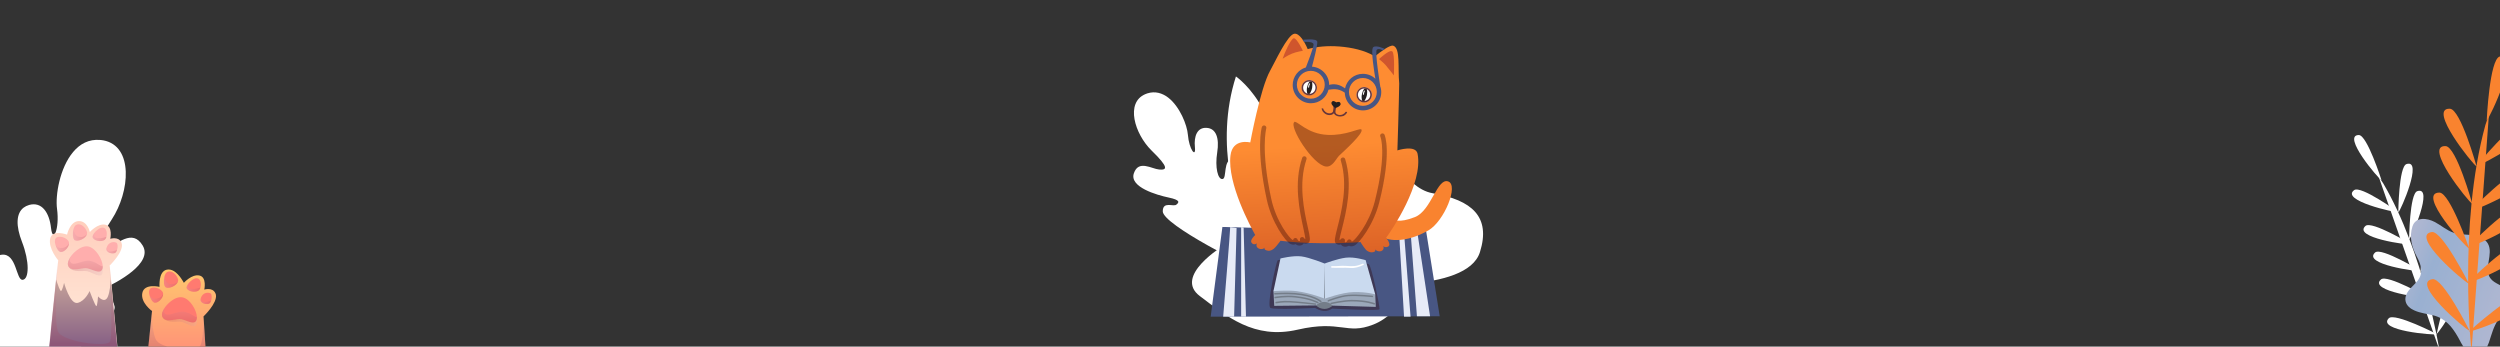 <svg xmlns="http://www.w3.org/2000/svg" width="1920" height="266.2"><rect width="100%" height="100%" fill="#333333" stroke="none"/><path fill="#FFF" d="M315.3 3.1c0 .1 0 .1 0 0zm722.5 214.7c-33.7-.8-41.9-21.9-46.4-31.8-4.8-10.4-2.4-75.4 37.8-76.2s47.7 34.5 71.1 38.6c30.3 5.3 44.8 18.1 36.3 45.2-10 32.2-98.8 24.2-98.8 24.2zm-73.2-10.5c-18.7-8.6-41.5-20.6-56.2-30.4-1.8-1.2-3.4-2.3-4.9-3.4-6.5-4.7-10.5-8.7-10.5-11.2 0-8 8.1-3.3 10.4-5.1 2.3-1.8 3.2-3.6-5.9-5.5-9-1.9-30.3-8-26.7-18.6 3.6-10.6 13.6-3.4 19.5-2.9s7.7-1.4-5.9-14.6c-13.1-12.9-20.2-36.8-4.8-43.3.5-.2 1-.4 1.6-.6 6-1.9 11.4-.2 15.9 3.2 9 6.9 14.6 21.1 15.2 28.6.9 11.2 6.3 18.2 5.4 9.6-.9-8.6 1.8-15.4 9-14.9 7.2.4 9.9 7.7 8.1 19-1.8 11.3.5 20.8 4.1 20.3 3.6-.4 0-14.9 8.1-15.8 8.1-.9 12.2 5.4 14.5 24.6 1.7 14.1 10.8 39.2 19.3 54.7 3.1 5.6 6 9.9 8.5 12 2.4 1.9 3.9 3.4 4.3 4.4 1.5 2.5-6.3.3-29-10.1z"/><g fill="#FFF"><path d="M967 200.9s-6.5-11.2-12.8-29.1c-1.5-4.3-3.1-9.1-4.5-14.2-.3-1.1-.6-2.3-.9-3.4-1.4-5.1-2.6-10.5-3.6-16.2-.3-1.6-.6-3.2-.8-4.9-3.5-22.4-3.6-48.2 4.8-74.4 0 0 11.9 8.1 21.3 26.3 2.2 4.4 4.3 9.3 6.1 14.8 2.3 7.3 4 15.7 4.7 25.1.1 1.2.1 2.5.2 3.7.2 6.3 0 13.2-.8 20.5-.9 8.2-2.6 17-5.1 26.5-.6 2.2-1.3 4.5-2 6.9-.1.4-.3.8-.4 1.3-.3 1.1-.7 2.2-1.1 3.3-1.5 4.6-3.2 9.2-5.1 13.8z"/><path d="M949.1 58.8c2.2 5.6 4 11.3 5.8 17.1l2.4 8.7c.7 2.9 1.5 5.8 2.2 8.8 2.8 11.7 4.9 23.6 6.5 35.5.8 6 1.3 12 1.9 18l.5 9c.1 1.5.2 3 .2 4.5v4.5c.3 12-.5 24.1-1.7 36 .1-3 .2-6 .4-9l.2-4.5v-4.5l.1-9-.3-9-.2-4.5-.3-4.5-.6-9c-.6-6-1.1-11.9-2-17.9-.7-6-1.7-11.9-2.6-17.8l-1.6-8.8-1.8-8.8c-.6-2.9-1.3-5.9-2-8.8-.7-2.9-1.4-5.8-2.2-8.7-1.4-5.8-3.1-11.6-4.9-17.3z"/></g><path fill="#FFF" d="M939.5 188.8s-38.6 23.2-18 38.6c20.6 15.5 41.5 33.5 75 25.8 33.5-7.7 37.4 4.2 58.1-3.9 23.2-9 34.7-38.6 16.6-52.8-11.3-8.9-34.9-46.1-104.4-31.4-69.4 14.7-27.3 23.7-27.3 23.7z"/><path fill="#485683" d="M971 175.2l-32.2-.9-9 68.9 175.9-.3-11.2-70.2z"/><path fill="#E7EBF7" d="M1078.3 243.2l-3.8-64.4h3.8l5 64.4zm9.9-.3h10.1l-10.1-66.6-4.9 1.3 4.9 65.3z"/><path fill="#F9832F" d="M1070.3 168.5s3.8 3.2 16.4-1.8c12.6-5 16.9-30.1 25.4-27.4 8.5 2.6-2.9 30.7-15.2 37.7-22.8 12.8-35.6 5-35.6 5l9-13.5z"/><linearGradient id="a" gradientUnits="userSpaceOnUse" x1="1024.939" y1="255.696" x2="1016.325" y2="111.483"><stop offset="0" stop-color="#c5461f"/><stop offset="1" stop-color="#fe8c32"/></linearGradient><path fill="url(#a)" d="M1064.5 182.7c4.2-5.6 28.7-41.7 24.2-64.6-1.4-7.2-15.5-2.6-15.5-2.6s1.2-36.6 1.4-51.4c-1.2-12 1.1-27.1-4.6-29-2.5-.8-10 4.8-14.1 8.2-7.8-4.7-17.5-6.8-27.3-7.6-9.1-.7-17.2.1-24.3 2-2.3-5.6-6.4-12.3-10.2-11.8-5.3.6-15.1 22.2-18.7 28.5-7.5 13.4-15.2 55-15.2 55s-13.6-3.5-15.2 10.1c-2.5 21.5 15.6 54.8 19 61-1.3 1.2-2.5 2.7-3 4-.8 2 1.9 4.3 4.3 2.4-1.8 4.2 4.3 5.7 6 3.2-.9 1.6 1.3 2.4 2.9 2.5 1.4.1 3-.7 4.1-1.6 1.4-1.2 2.6-2.8 3.7-4.2.5-.6 1-1.2 1.4-1.9 8 1 18.6 1.8 32.1 1.9 12.2.1 22-.3 29.4-.9l.9 1.5c1 1.5 2.1 3.2 3.3 4.5 1 1 2.8 1.9 4.2 1.9 1.6 0 3.5-.5 2.8-2.2 2.8 2.8 7.6 1.4 6.3-2.6 1.5 1.7 5.5.6 4.5-2.1-.3-1.3-1.2-3-2.4-4.2z"/><path opacity=".35" fill="#2B0100" d="M997.9 188.6c-1.2 0-2.2-.5-2.9-1.1-.7.4-2 .7-3.9-.1-3.7-1.7-14.4-16.4-18.2-34-8.5-39.1-4-55.1-3.8-55.8.3-.9 1.3-1.5 2.2-1.2.9.3 1.5 1.2 1.2 2.2 0 .2-4.4 16 3.8 54 3.8 17.8 14.3 30.6 16.3 31.6.2.1.4.2.5.2.1-.8.7-1.5 1.5-1.6.8-.1 1.6.3 1.9 1.1 0 0 .5 1.3 1.5 1.3.3 0 .3-.1.3-.1.1-.1.1-.7.1-.9-.2-.8.2-1.7 1-2 .8-.3 1.7-.1 2.1.6.2.3.6.7 1 .9 0-1.4-.8-5.1-1.5-8.4-2.8-12.9-7.6-34.5-.9-54.1.3-.9 1.3-1.4 2.2-1.1.9.3 1.4 1.3 1.1 2.2-6.4 18.7-1.8 39.7 1 52.2 1.7 7.7 2.3 10.6.5 12-.9.6-1.9.8-2.9.6-.2 0-.5-.1-.7-.2-.1.1-.1.2-.2.3-.5.6-1.4 1.4-3 1.4h-.2zm35.3.9h-.3c-1.6-.1-2.5-.9-2.9-1.5-.1-.1-.1-.2-.2-.3-.2.1-.5.1-.7.2-1 .2-2-.1-2.9-.7-1.8-1.4-1.1-4.2.8-11.9 3.2-12.4 8.5-33.2 2.7-52.1-.3-.9.2-1.9 1.2-2.2.9-.3 1.9.2 2.2 1.2 6.1 19.8.6 41.3-2.6 54-.8 3.2-1.8 6.9-1.8 8.3.4-.1.8-.6 1-.8.5-.7 1.4-.9 2.2-.6.8.4 1.2 1.2 1 2-.1.3-.1.8 0 .9 0 0 .1.1.3.1 1 .1 1.5-1.2 1.5-1.2.3-.8 1.2-1.2 2-1 .8.2 1.4.9 1.4 1.7.1 0 .3-.1.5-.2 2-.9 12.9-13.4 17.3-31 9.4-37.4 4.3-49.4 4.2-49.5-.4-.9 0-1.9.9-2.3.9-.4 1.9 0 2.3.8.2.5 5.8 12.9-4 51.9-4.4 17.5-15.6 31.8-19.3 33.4-1.9.8-3.1.5-3.9 0-.8.3-1.8.8-2.9.8z"/><circle fill="#FFF" cx="1005.5" cy="67.4" r="5.8"/><path fill="#231F20" d="M1006.1 62.4s-1.5 1-2.2 4.4c-.8 3.5.3 5.4.3 5.4l1.6-.1s1.5-2.2 1.9-4.5c.6-3.7-.3-4.9-.3-4.9l-1.3-.3z"/><path fill="#66363A" d="M1004.3 73.2c-3.2-.7-5.3-3.8-4.6-7s3.8-5.3 7-4.6c3.2.7 5.3 3.8 4.6 7s-3.8 5.3-7 4.6zm2.2-10.5c-2.6-.5-5.1 1.1-5.6 3.7s1.1 5.1 3.7 5.6 5.1-1.1 5.6-3.7-1.1-5.1-3.7-5.6z"/><path fill="#FFF" d="M1005.6 64s-.5.6-.7 1.2c-.3 1-.3 2.2-.3 2.2l.8-.3s.1-1.2.3-1.7.5-1.1.5-1.1l-.6-.3z"/><circle fill="#FFF" cx="1047.7" cy="72.8" r="5.8"/><path fill="#231F20" d="M1048.2 67.8s-1.5 1-2.2 4.4c-.8 3.5.3 5.4.3 5.4l1.6-.1s1.5-2.2 1.9-4.5c.6-3.7-.3-4.9-.3-4.9l-1.3-.3z"/><path fill="#66363A" d="M1046.5 78.6c-3.2-.7-5.3-3.8-4.6-7s3.8-5.3 7-4.6 5.3 3.8 4.6 7-3.8 5.3-7 4.6zm2.1-10.5c-2.6-.5-5.1 1.1-5.6 3.7s1.1 5.1 3.7 5.6 5.1-1.1 5.6-3.7-1.1-5-3.7-5.6z"/><path fill="#FFF" d="M1047.7 69.5s-.5.6-.7 1.2c-.3 1-.3 2.2-.3 2.2l.8-.3s.1-1.2.3-1.7.5-1.1.5-1.1l-.6-.3z"/><path fill="#485683" d="M1061.9 38.7l1.6-1.1s-6.2-3.2-8.8-1.4c-2.3 1.6 1 20.6 1.6 24.3-2.5-2.4-5.9-3.8-9.6-3.8-6.8 0-12.4 4.8-13.7 11.2-1.4-1-3.8-2.6-6.5-3-2.3-.4-4.4-.1-5.7.3 0-7.4-5.9-13.5-13.2-14 1.1-4 4.3-16.4 4.1-19-.2-3.1-11.3-1.6-11.3-1.6l1.2 1.6s6.8-.6 7.2 1.8c.3 2-4.7 14.7-5.9 17.8-5.8 1.7-10.1 7.1-10.1 13.5 0 7.7 6.3 14 14 14 6.5 0 11.9-4.4 13.5-10.4 1.8-.3 4.7-.6 6.8-.2 2.4.4 4.6 1.7 5.7 2.5.2 7.5 6.4 13.6 14 13.6 7.7 0 14-6.3 14-14 0-1.7-.3-3.3-.9-4.8l.1.1s-4.3-26.7-2.6-27.9c1.7-1.3 4.5.5 4.5.5zm-55.2 37.1c-5.9 0-10.7-4.8-10.7-10.7 0-5.9 4.8-10.7 10.7-10.7 5.9 0 10.7 4.8 10.7 10.7 0 5.9-4.8 10.7-10.7 10.7zm40 5.5c-5.9 0-10.7-4.8-10.7-10.7 0-5.9 4.8-10.7 10.7-10.7s10.7 4.8 10.7 10.7c0 5.9-4.8 10.7-10.7 10.7z"/><path opacity=".5" fill="#A11F29" d="M1059.1 45.4s3.3 2.6 4.9 4.4c1.6 1.8 6.5 8.1 6.5 8.1s.8-16.6-1.2-18.4c-2.1-1.8-10.2 5.9-10.2 5.9zm-74-.4c-.1.4 2.9-2.1 7.1-3.8 3.3-1.4 8.4-2.2 8.4-2.2s-4.7-10-7-9.6-7.4 12-8.5 15.6z"/><path opacity=".35" fill="#2B0100" d="M994.1 93.7c-4.6 3.2 14.1 33 24.2 34.2 5 .6 7.8-5.9 10-8.2 3.1-3 20.1-18.1 17.1-20.4-2.1-.8-11.8 4.9-25.7 4.3-16.2-.7-23.4-11.4-26-9.9h.4zM985 200.3s-3.1-1.2-3.9-.2c-.8 1-8.6 34.7-5.4 36.4 2.9 1.6 34.3 0 34.3 0s4.2 2.7 8.3 2.3c2.9-.3 4.8-1.8 4.8-1.8s36 2 36.4.5c.4-1.6-6.2-33.4-8.2-34.5-1.9-1.2-3.5-.2-3.5-.2l-30.4 3.9-32.4-6.4z"/><path fill="#9BA8BA" d="M978 223.6l.6 11.3 37.5-.4 40.5 1.2-.4-9.5-6.2-8.4-61.9-3.3z"/><path fill="#CADAEF" d="M1017.3 202.4s-11.5-4.7-17.9-5.5c-6.4-.8-16 1.6-16 1.6l-5.4 25.1s11-.9 17.9 0c11.4 1.6 21.5 5.8 21.5 5.8s13.3-4.9 22.3-5.1c10.1-.2 16.5 1.8 16.5 1.8l-7.4-26.3s-8.6-2.7-15.2-1.9c-6.6.8-16.3 4.5-16.3 4.5z"/><path fill="#747D89" d="M1010.8 234.5s1.4 2 4.8 2.6c4.4.9 7.8-2.3 7.8-2.3s-1.8-2.7-6-2.9c-4.3-.2-6.6 2.6-6.6 2.6zm6.5-32.1l-.5 26.8.6.3zm2.8 29.3c-.2 0-.5-.1-.5-.4-.1-.3 0-.6.3-.8.4-.2 9.2-3.7 15.5-4.1 7.9-.6 18.6.7 18.7.7.3 0 .5.3.5.6s-.3.6-.6.5c-.1 0-10.6-1.2-18.5-.7-6 .4-15 4-15.1 4-.1.2-.2.2-.3.2z"/><path fill="#747D89" d="M1055.5 233.9h-.2c-.1 0-5.7-2.4-17.2-2.4-6.3 0-15.6 2.1-15.7 2.1-.3.1-.6-.1-.7-.4-.1-.3.1-.6.4-.7.4-.1 9.6-2.2 16-2.2 11.8 0 17.4 2.4 17.7 2.5.3.1.4.5.3.8-.1.1-.3.3-.6.3zm-41.1-1.8c-.1 0-.3 0-.4-.1-.1 0-5.3-4.7-19.5-5.8-2.7-.2-7.5-.4-15 0h-.4c-.3 0-.6-.3-.6-.6s.3-.6.6-.6h.4c7.6-.4 12.4-.2 15.1 0 14.6 1.2 20 5.9 20.2 6.1.2.2.3.6 0 .8-.1.1-.3.2-.4.2z"/><path fill="#747D89" d="M1012.1 233c-.1 0-.2 0-.3-.1-.1 0-5.5-3.2-17.3-4.4-7.4-.8-15 .6-15.1.6-.3.1-.6-.2-.7-.5-.1-.3.2-.6.5-.7.1 0 7.9-1.4 15.4-.6 12.1 1.3 17.5 4.4 17.8 4.6.3.2.4.5.2.8-.1.2-.3.3-.5.3zm-1.8 1.1s-.1 0 0 0c-.2 0-14.2-1.6-19.9-1.8-5.6-.3-10.1.7-10.2.7-.3.1-.6-.1-.7-.5-.1-.3.1-.6.4-.7.2 0 4.7-1 10.5-.7 5.7.3 19.7 1.8 19.9 1.9.3 0 .6.3.5.6 0 .3-.2.5-.5.5z"/><path fill="#E7EBF7" d="M944.8 174.4c.3 0-5.4 68.8-5.4 68.8h8.4l1.9-68.1-4.9-.7zm8.4 0v68.8h3.7l-1.8-68.5z"/><path fill="#66363A" d="M1029.1 89.5c-1.1 0-2.2-.3-3.1-.8-1.1-.7-1.8-1.7-1.8-2.9 0-2.7 1.3-5.3 1.4-5.4l1.2.6s-1.2 2.5-1.2 4.9c0 .9.6 1.5 1.1 1.8 1.2.8 3.1.8 4.4.2 2.1-1 2.2-2 2.2-2h1.3c0 .2-.1 1.7-2.9 3.2-.9.2-1.8.4-2.6.4z"/><path fill="#66363A" d="M1021.1 88.4c-1.4 0-2.9-.5-4-1.5-2.4-2.1-2-3.7-2-3.8l1.2.3s-.1 1 1.6 2.5c1.1 1 2.9 1.4 4.3 1 .6-.2 1.3-.6 1.6-1.4.6-2.3.1-5 .1-5l1.3-.2c0 .1.6 3-.2 5.6-.3 1.1-1.2 1.9-2.5 2.3-.4.1-.9.2-1.4.2z"/><path fill="#231F20" d="M1029.2 78.8c-.7-1.1-2.9-.2-3-.2-.1-.1-1.9-1.5-2.9-.8-2.5 1.9 1.9 4.9 2.2 5.1.4 0 5.5-1.5 3.7-4.1z"/><path fill="#FFF" d="M1022.9 205.6c4.8.3 9.4-.2 14.2.2 3.7.3 6.7-.8 10-2.3.7-.3.1-1.3-.6-1-4.8 2.2-7.7 2.1-12.8 1.7-3.6-.3-7.2.4-10.9.2-.7 0-.7 1.2.1 1.2zM-11.8 266L5 297l64.1-34.8c.7-.7 1.5-1.5 2.1-2.2 2-2.1 4-4.2 5.7-6.2 7.5-8.4 11.8-15 11.1-18.5-2.4-10.9-12.1-2.1-15.8-3.9-3.6-1.8-5.4-4 6.4-9.3 11.8-5.3 39.1-20 31-33.5-8.1-13.5-19.6-.6-27.5 1.8-7.9 2.4-10.9.4 3.7-21.8 14.1-21.5 16.8-56.4-6.4-60.8h-.1c-.8-.1-1.5-.3-2.3-.3-8.8-.8-15.7 3.1-20.8 9.2-10.3 12.2-13.8 33.3-12.4 43.7 2.1 15.6-3.2 26.8-4.6 14.8-1.3-12-7.1-20.5-16.8-17.8-1.7.5-3.1 1.2-4.3 2.1-5.8 4.5-6 14-1.2 26.3 5.8 14.9 5.6 28.6.5 29.1s-4.5-20.4-15.9-19.3c-3.1.3-5.5 1.3-7.5 3-.9.8-1.7 1.8-2.4 2.9-3.4 5.6-4.1 15.7-2.5 32.1.9 8.5.4 20-.9 32.4z"/><linearGradient id="b" gradientUnits="userSpaceOnUse" x1="137.949" y1="267.427" x2="137.949" y2="169.799" gradientTransform="matrix(-1 0 0 1 203.648 0)"><stop offset="0" stop-color="#ffebdd"/><stop offset="1" stop-color="#ffcfbd"/></linearGradient><path fill="url(#b)" d="M84.1 204.1c0-.1 11.8-11.3 9.2-17.7-2.1-5.1-8.6-3-8.6-3s2.1-9.5-3.7-10.8c-5.9-1.3-12 5.6-12 5.6s-1.8-8.6-8.6-8.4c-6.8.3-8.9 10.4-8.9 10.4s-11.6-4.3-13 3.2c-1.5 7.5 6.2 16.5 6.2 16.5v.2l-1.5 14.5-3.9 38.1-.4 4.4-.5 5-.5 5.4h52.4l-.5-5.5-1.5-15.5-1.2-13-1.8-18.8-1-10.2c-.2-.2-.2-.3-.2-.4z"/><linearGradient id="c" gradientUnits="userSpaceOnUse" x1="2729.924" y1="201.555" x2="2756.746" y2="201.555" gradientTransform="translate(-2677.954 2.01)"><stop offset=".005" stop-color="#9e2741"/><stop offset="1" stop-color="#d9acba"/></linearGradient><path opacity=".2" fill="url(#c)" d="M78.9 206.4c.1 1.6 0 3.9-.9 4.7-2.6 2.1-8.7-3.1-12.5-3-4 .1-11.4.9-13.2-4.1-1.1-3 2.3-6.2 6.7-9.6 2.8-2.2 6.1-3.5 8.9-2.9 5.6 1 10.7 9.5 11 14.9z"/><path fill="#FFAEAD" d="M78.9 204.3c.1 1.6-.3 3-1.2 3.7-2.6 2.1-8.4-2.2-12.2-2.1-4 .1-11.4 3-13.2-2.1-1.1-3 2.3-8.2 6.7-11.6 2.8-2.2 6.1-3.5 8.9-2.9 5.6 1.2 10.7 9.7 11 15zm11-12.4c-.3.9-.6 1.7-1.1 2.1-1.6 1.5-8 .4-7-3.5.1-.5.3-.9.5-1.3v-.1c1.4-2.9 4.6-3.9 7.1-2.7 1.1.6 1.2 3.4.5 5.5zm-8.2-10c-.1.5-.3 1.1-.6 1.5-1.5 2.6-8 2.3-9.8-.7-.7-1.2.5-3.3 2.3-5.1.1-.1.1-.2.2-.2.3-.3.7-.6 1.1-.9l.1-.1c1.4-1.1 2.9-1.8 4.1-1.6 2.7.2 3.4 4.3 2.6 7.1zm-14.9-2c-.9 3.4-6.9 6-9.4 4.6-1.5-.9-1.8-5.1-1-8.3l.2-.8c.4-1.1.9-2 1.5-2.4 3.4-2.4 7.8 1.5 8.8 5.5 0 .4 0 .9-.1 1.4zM53 186.7c.2 3.6-4.9 8.1-7.3 6.5-1.3-.8-2.6-3.2-3.2-5.5-.5-1.8-.5-3.6.3-4.7 1.9-2.6 9.2-.6 10.1 3 .1.3.1.5.1.7z"/><linearGradient id="d" gradientUnits="userSpaceOnUse" x1="2743.33" y1="208.853" x2="2743.33" y2="192.478" gradientTransform="translate(-2677.954 2.01)"><stop offset=".005" stop-color="#9e2741"/><stop offset="1" stop-color="#d9acba"/></linearGradient><path opacity=".2" fill="url(#d)" d="M78.9 204.3c.1 1.6-.3 3-1.2 3.7-2.6 2.1-8.4-2.2-12.2-2.1-4 .1-11.4 3-13.2-2.1-1.1-3 2.3-8.2 6.7-11.6-.6.6-7.1 5.6-4.9 9.1 2.4 3.7 9.7-2.1 15.3-.9s8.3 5 9.5 3.9z"/><linearGradient id="e" gradientUnits="userSpaceOnUse" x1="2720.291" y1="190.336" x2="2730.839" y2="190.336" gradientTransform="translate(-2677.954 2.01)"><stop offset="0" stop-color="#d9acba"/><stop offset="1" stop-color="#a94057"/></linearGradient><path opacity=".2" fill="url(#e)" d="M53 186.8c.2 3.6-4.9 8.1-7.3 6.5-1.3-.8-2.6-3.2-3.2-5.5.2.4 1.8 3.2 5.6 2.6 3.8-.6 4.8-3.3 4.9-3.6z"/><linearGradient id="f" gradientUnits="userSpaceOnUse" x1="2733.659" y1="180.232" x2="2744.554" y2="180.232" gradientTransform="translate(-2677.954 2.01)"><stop offset="0" stop-color="#d9acba"/><stop offset="1" stop-color="#a94057"/></linearGradient><path opacity=".2" fill="url(#f)" d="M66.7 179.9c-.9 3.3-6.9 6-9.4 4.5-1.5-.9-1.8-5.1-1-8.3l.2-.8s-.2 5.4 3.8 6.5c3.9 1.1 6.2-1.6 6.4-1.9z"/><linearGradient id="g" gradientUnits="userSpaceOnUse" x1="2748.865" y1="181.512" x2="2759.497" y2="181.512" gradientTransform="translate(-2677.954 2.01)"><stop offset="0" stop-color="#d9acba"/><stop offset="1" stop-color="#a94057"/></linearGradient><path opacity=".2" fill="url(#g)" d="M81.7 181.9c-.1.5-.3 1.1-.6 1.5-1.5 2.6-8 2.3-9.8-.7-.7-1.2.5-3.3 2.3-5.1-.9.9-1.7 2.3-1.2 3.9.7 2.4 6.9 1.4 9.3.4z"/><linearGradient id="h" gradientUnits="userSpaceOnUse" x1="139.77" y1="267.427" x2="139.77" y2="214.546" gradientTransform="matrix(-1 0 0 1 203.648 0)"><stop offset="0" stop-color="#845d84"/><stop offset="1" stop-color="#c5a299"/></linearGradient><path fill="url(#h)" d="M37.7 267.4h52.4l-.5-5.5-1.5-15.5-1.2-13-1.8-18.8s-.1 1.5-.3 3.6c-.4 3.9-1.3 9.8-3.1 11.4-2.7 2.5-6.4-2-6.4-2s-.5 7.4-1.3 7.5c-.8.2-5.2-11.6-5.2-11.6s-3.2 7.6-9.1 9.1c-5.9 1.6-10.5-15.4-10.5-15.4s-1.4 6.3-2.4 6.3c-.7-.1-2.4-4.7-3.2-7.2-.3-1-.5-1.7-.5-1.7l-3.9 38.1-.4 4.4-.5 5-.6 5.3z"/><linearGradient id="i" gradientUnits="userSpaceOnUse" x1="2759.526" y1="192.135" x2="2767.75" y2="192.135" gradientTransform="translate(-2677.954 2.01)"><stop offset="0" stop-color="#d9acba"/><stop offset="1" stop-color="#a94057"/></linearGradient><path opacity=".2" fill="url(#i)" d="M89.9 191.9c-.3.9-.6 1.6-1.1 2.1-1.6 1.5-8 .4-7-3.5.1-.5.3-.9.5-1.3-.2.5-1.3 4.7 3.8 3.8 1.8-.3 3-.7 3.8-1.1z"/><linearGradient id="j" gradientUnits="userSpaceOnUse" x1="139.77" y1="267.427" x2="139.77" y2="200.119" gradientTransform="matrix(-1 0 0 1 203.648 0)"><stop offset=".005" stop-color="#9e2741"/><stop offset="1" stop-color="#d9acba"/></linearGradient><path opacity=".2" fill="url(#j)" d="M37.7 267.4h52.4l-.5-5.5-1.5-15.5-1.2-13-1.8-18.8-1-10.2c.1 1.3.4 6.7.6 13.8.2 4.8.4 10.4.6 15.9.1 4.5.2 8.9.2 12.9 0 7.2-.2 13-.9 15-.1.2-.1.3-.2.4-1.5 2.7-14.2 2.2-24.9-.3h-.1c-6.3-1.5-11.9-3.7-14.1-6.3-.3-.4-.6-.8-.8-1.3-.3-.8-.6-1.9-.8-3.3-1.1-7.5-.7-22.9-.2-34.8.4-8.3.8-15 .9-16.1l-1.5 14.5-3.9 38.1-.4 4.4-.5 5-.4 5.1z"/><linearGradient id="k" gradientUnits="userSpaceOnUse" x1="66.103" y1="267.427" x2="66.103" y2="206.873" gradientTransform="matrix(-1 0 0 1 203.648 0)"><stop offset="0" stop-color="#ff9477"/><stop offset="1" stop-color="#ffc86e"/></linearGradient><path fill="url(#k)" d="M114.4 261.8l-.6 5.6h44.1l-.4-5.7-1.2-18.7s10.8-10.2 9.5-16.7c-.1-.3-.1-.6-.3-.9-2.1-5.1-8.6-3-8.6-3s2.1-9.5-3.7-10.8c-5.9-1.3-12 5.6-12 5.6s-3.2-6.4-7.8-9.1c-1.6-.9-3.4-1.4-5.3-1-3.4.7-4.8 4.2-5.3 7.3-.5 3.1-.3 5.9-.3 5.9s-11.7-2.9-13.2 4.7c-1.5 7.5 7.5 13.9 7.5 13.9l-.1.7-2.3 22.2z"/><linearGradient id="l" gradientUnits="userSpaceOnUse" x1="2728.822" y1="240.518" x2="2755.644" y2="240.518" gradientTransform="translate(-2604.629 1.952)"><stop offset=".005" stop-color="#9e2741"/><stop offset="1" stop-color="#d9acba"/></linearGradient><path opacity=".2" fill="url(#l)" d="M151.2 245.3c.1 1.6 0 3.9-.9 4.7-2.6 2.1-8.7-3.1-12.5-3-4 .1-11.4.9-13.2-4.1-1.1-3 2.3-6.2 6.7-9.6 2.8-2.2 6.1-3.5 8.9-2.9 5.6 1 10.7 9.5 11 14.9z"/><path fill="#FF7A70" d="M151.2 243.3c.1 1.6-.3 3-1.2 3.8-2.6 2.1-8.4-2.2-12.2-2.1-4 .1-11.4 3-13.2-2.1-1.1-3 2.3-8.2 6.7-11.6 2.8-2.2 6.1-3.5 8.9-2.9 5.6 1 10.7 9.5 11 14.9zm11-12.5c-.3.9-.6 1.7-1.1 2.1-1.6 1.5-8 .4-7-3.5.1-.5.3-.9.5-1.3v-.1c1.4-2.9 4.6-3.9 7.1-2.7 1 .6 1.1 3.4.5 5.5zm-8.3-10c-.1.5-.3 1.1-.6 1.5-1.5 2.6-8 2.3-9.8-.7-.7-1.2.5-3.3 2.3-5.1.1-.1.1-.2.2-.2.3-.3.7-.6 1.1-.9l.1-.1c1.4-1.1 2.9-1.8 4.1-1.6 2.8.2 3.4 4.3 2.6 7.1zm-17.2-4.7c-.9 3.4-6.9 6-9.4 4.6-1.5-.9-1.8-5.1-1-8.3l.2-.8c.4-1.1.9-2 1.5-2.4 3.4-2.4 7.8 1.5 8.8 5.5.1.4.1.9-.1 1.4zm-11.4 9.6c.2 3.6-4.9 8.1-7.3 6.5-1.3-.8-2.6-3.2-3.2-5.5-.5-1.8-.5-3.6.3-4.7 1.9-2.6 9.1-.6 10.1 3 .1.2.1.4.1.7z"/><linearGradient id="m" gradientUnits="userSpaceOnUse" x1="2742.229" y1="247.817" x2="2742.229" y2="231.441" gradientTransform="translate(-2604.629 1.952)"><stop offset=".005" stop-color="#9e2741"/><stop offset="1" stop-color="#d9acba"/></linearGradient><path opacity=".2" fill="url(#m)" d="M151.2 243.3c.1 1.6-.3 3-1.2 3.8-2.6 2.1-8.4-2.2-12.2-2.1-4 .1-11.4 3-13.2-2.1-1.1-3 2.3-8.2 6.7-11.6-.6.6-7.1 5.6-4.9 9.1 2.4 3.7 9.7-2.1 15.3-.9 5.7 1.1 8.3 4.8 9.5 3.8z"/><linearGradient id="n" gradientUnits="userSpaceOnUse" x1="2719.19" y1="229.299" x2="2729.737" y2="229.299" gradientTransform="translate(-2604.629 1.952)"><stop offset="0" stop-color="#d9acba"/><stop offset="1" stop-color="#a94057"/></linearGradient><path opacity=".2" fill="url(#n)" d="M125.3 225.7c.2 3.6-4.9 8.1-7.3 6.5-1.3-.8-2.6-3.2-3.2-5.5.2.4 1.8 3.2 5.6 2.6 3.8-.6 4.8-3.3 4.9-3.6z"/><linearGradient id="o" gradientUnits="userSpaceOnUse" x1="2730.279" y1="216.484" x2="2741.175" y2="216.484" gradientTransform="translate(-2604.629 1.952)"><stop offset="0" stop-color="#d9acba"/><stop offset="1" stop-color="#a94057"/></linearGradient><path opacity=".2" fill="url(#o)" d="M136.7 216.1c-.9 3.3-6.9 6-9.4 4.5-1.5-.9-1.8-5.1-1-8.3l.2-.8s-.2 5.4 3.8 6.5c3.9 1.1 6.2-1.6 6.4-1.9z"/><linearGradient id="p" gradientUnits="userSpaceOnUse" x1="2747.764" y1="220.475" x2="2758.396" y2="220.475" gradientTransform="translate(-2604.629 1.952)"><stop offset="0" stop-color="#d9acba"/><stop offset="1" stop-color="#a94057"/></linearGradient><path opacity=".2" fill="url(#p)" d="M153.9 220.8c-.1.5-.3 1.1-.6 1.5-1.5 2.6-8 2.3-9.8-.7-.7-1.2.5-3.3 2.3-5.1-.9.9-1.7 2.3-1.2 3.9.7 2.4 7 1.4 9.3.4z"/><linearGradient id="q" gradientUnits="userSpaceOnUse" x1="2758.425" y1="231.098" x2="2766.648" y2="231.098" gradientTransform="translate(-2604.629 1.952)"><stop offset="0" stop-color="#d9acba"/><stop offset="1" stop-color="#a94057"/></linearGradient><path opacity=".2" fill="url(#q)" d="M162.2 230.8c-.3.9-.6 1.6-1.1 2.1-1.6 1.5-8 .4-7-3.5.1-.5.3-.9.5-1.3-.2.5-1.3 4.7 3.8 3.8 1.7-.3 3-.7 3.8-1.1z"/><linearGradient id="r" gradientUnits="userSpaceOnUse" x1="49.542" y1="267.427" x2="49.542" y2="242.968" gradientTransform="matrix(-1 0 0 1 203.648 0)"><stop offset=".005" stop-color="#763359"/><stop offset="1" stop-color="#d9acba"/></linearGradient><path opacity=".2" fill="url(#r)" d="M150.3 267.4h7.6l-.4-5.7-1.2-18.7s.1 11.8-1.3 18.7c-.3 1.6-.7 3-1.2 3.8-.4.9-1.7 1.5-3.5 1.9z"/><linearGradient id="s" gradientUnits="userSpaceOnUse" x1="79.545" y1="267.427" x2="79.545" y2="238.843" gradientTransform="matrix(-1 0 0 1 203.648 0)"><stop offset=".005" stop-color="#763359"/><stop offset="1" stop-color="#d9acba"/></linearGradient><path opacity=".2" fill="url(#s)" d="M113.8 267.4h20.6c-6-.9-11.7-2.8-14-5.6-.3-.4-.6-.8-.8-1.2-3-6.9-2.9-18.2-2.9-21.1v-.7l-.1.7-2.3 22.3-.5 5.6z"/><g fill="#FFF"><path d="M1873.4 268.6s-11.7-74.4-43.1-127.8c-.5-.8-3.1-4.6-3.6-5.4"/><path d="M1871.8 256.7s-32.6-16.8-37.2-12.3c-9.5 9.5 34.8 13.2 37.2 12.3zm-6.7-28.1s-31.8-18.2-36.5-14c-10.2 9 34 14.8 36.5 14zm-6-20.5s-30.2-18.4-35-14.2c-10.1 9 32.5 14.9 35 14.2zm-7.1-20.4s-30.5-18.4-35.3-14.2c-10.1 9 32.8 14.9 35.3 14.2zm-10.2-24.8s-28.6-20.7-33.8-16.9c-10.8 7.9 31.3 17.4 33.8 16.9zm.1.3s.3-35.3 6.3-37.2c12.9-4.1-4.4 35.5-6.3 37.2zm8.3 20.8s.3-35.3 6.3-37.2c12.9-4.1-4.5 35.5-6.3 37.2z"/><path d="M1858.9 209.3s2.3-35.2 8.5-36.8c13-3.3-6.6 35.2-8.5 36.8zm5.6 19.9s7-34.6 13.3-35.4c13.4-1.5-11.2 34.1-13.3 35.4zm6.9 27.2s7-34.6 13.3-35.4c13.3-1.6-11.2 34.1-13.3 35.4zm-42.4-118s-11-34.6-17.4-34.7c-13.5 0 15 33.6 17.4 34.7z"/></g><linearGradient id="t" gradientUnits="userSpaceOnUse" x1="3509.023" y1="-773.555" x2="3598.858" y2="-773.555" gradientTransform="rotate(20.715 -.783 -4846.975)"><stop offset=".017" stop-color="#b0b7d1"/><stop offset=".275" stop-color="#99b0d1"/><stop offset="1" stop-color="#b0b7d1"/></linearGradient><path fill="url(#t)" d="M1918.8 245.3c2.3-3.4 5.1-6.4 6.8-10.1s2.3-8.3 0-11.7c-3-4.6-9.8-5.3-13-9.8-5.4-7.4 2.6-18.6-1.9-26.6-2.3-4.1-7.3-5.9-12-6.5-4.7-.6-9.6-.3-14.1-1.8-5.4-1.7-9.7-5.7-14.7-8.3-5.7-3-14.6-4.3-17.1 3.3-2.7 8.3-.5 16.2 3.5 23.7 2.4 4.4 4.2 9.6 2.5 14.4-1.3 3.7-4.5 6.3-7.1 9.1-2.7 2.8-5.1 6.6-4.2 10.4.7 3.4 3.8 5.8 6.9 7.1 4.5 2 9.6 2.5 14.4 3.7 9.4 2.4 14.4 8.8 19 16.8 2.8 5.1 7.4 15.4 14.8 14.2 4.6-.8 7.5-6.3 8.9-10.2 2.1-6.3 3.5-12.2 7.3-17.7z"/><g fill="#F9832F"><path d="M1898.1 269.9s-10.5-96.8 10.7-174c.3-1.1 2.3-6.9 2.7-8"/><path d="M1896.2 254.6s35.1-31.9 42.2-27.9c15.2 8.7-38.9 28.2-42.2 27.9zm-1.1-37.3s33.5-33.4 40.9-29.7c15.6 7.7-37.6 29.8-40.9 29.7zm.6-27.7s31.5-33.1 38.9-29.5c15.6 7.8-35.6 29.6-38.9 29.5zm1.9-27.9s31.9-33.2 39.2-29.6c15.7 7.9-35.9 29.8-39.2 29.6zm4.4-34.3s28.7-35.5 36.4-32.5c16.3 6.2-33.1 32.3-36.4 32.5zm0 .4s-12.2-44-20.5-44.3c-17.4-.7 17.6 42.8 20.5 44.3zm-3.3 28.7s-12.2-44-20.5-44.3c-17.4-.7 17.6 42.9 20.5 44.3z"/><path d="M1896.4 191s-14.8-43.2-23-43.1c-17.5.3 19.9 41.8 23 43.1zm-.3 26.8s-20.4-40.8-28.5-39.6c-17.3 2.5 25.3 38.7 28.5 39.6zm.5 36.2s-20.4-40.9-28.5-39.6c-17.2 2.5 25.4 38.7 28.5 39.6zm13.2-161.5s2.1-46.9 10-49.1c16.8-4.7-7.5 47-10 49.1z"/></g></svg>